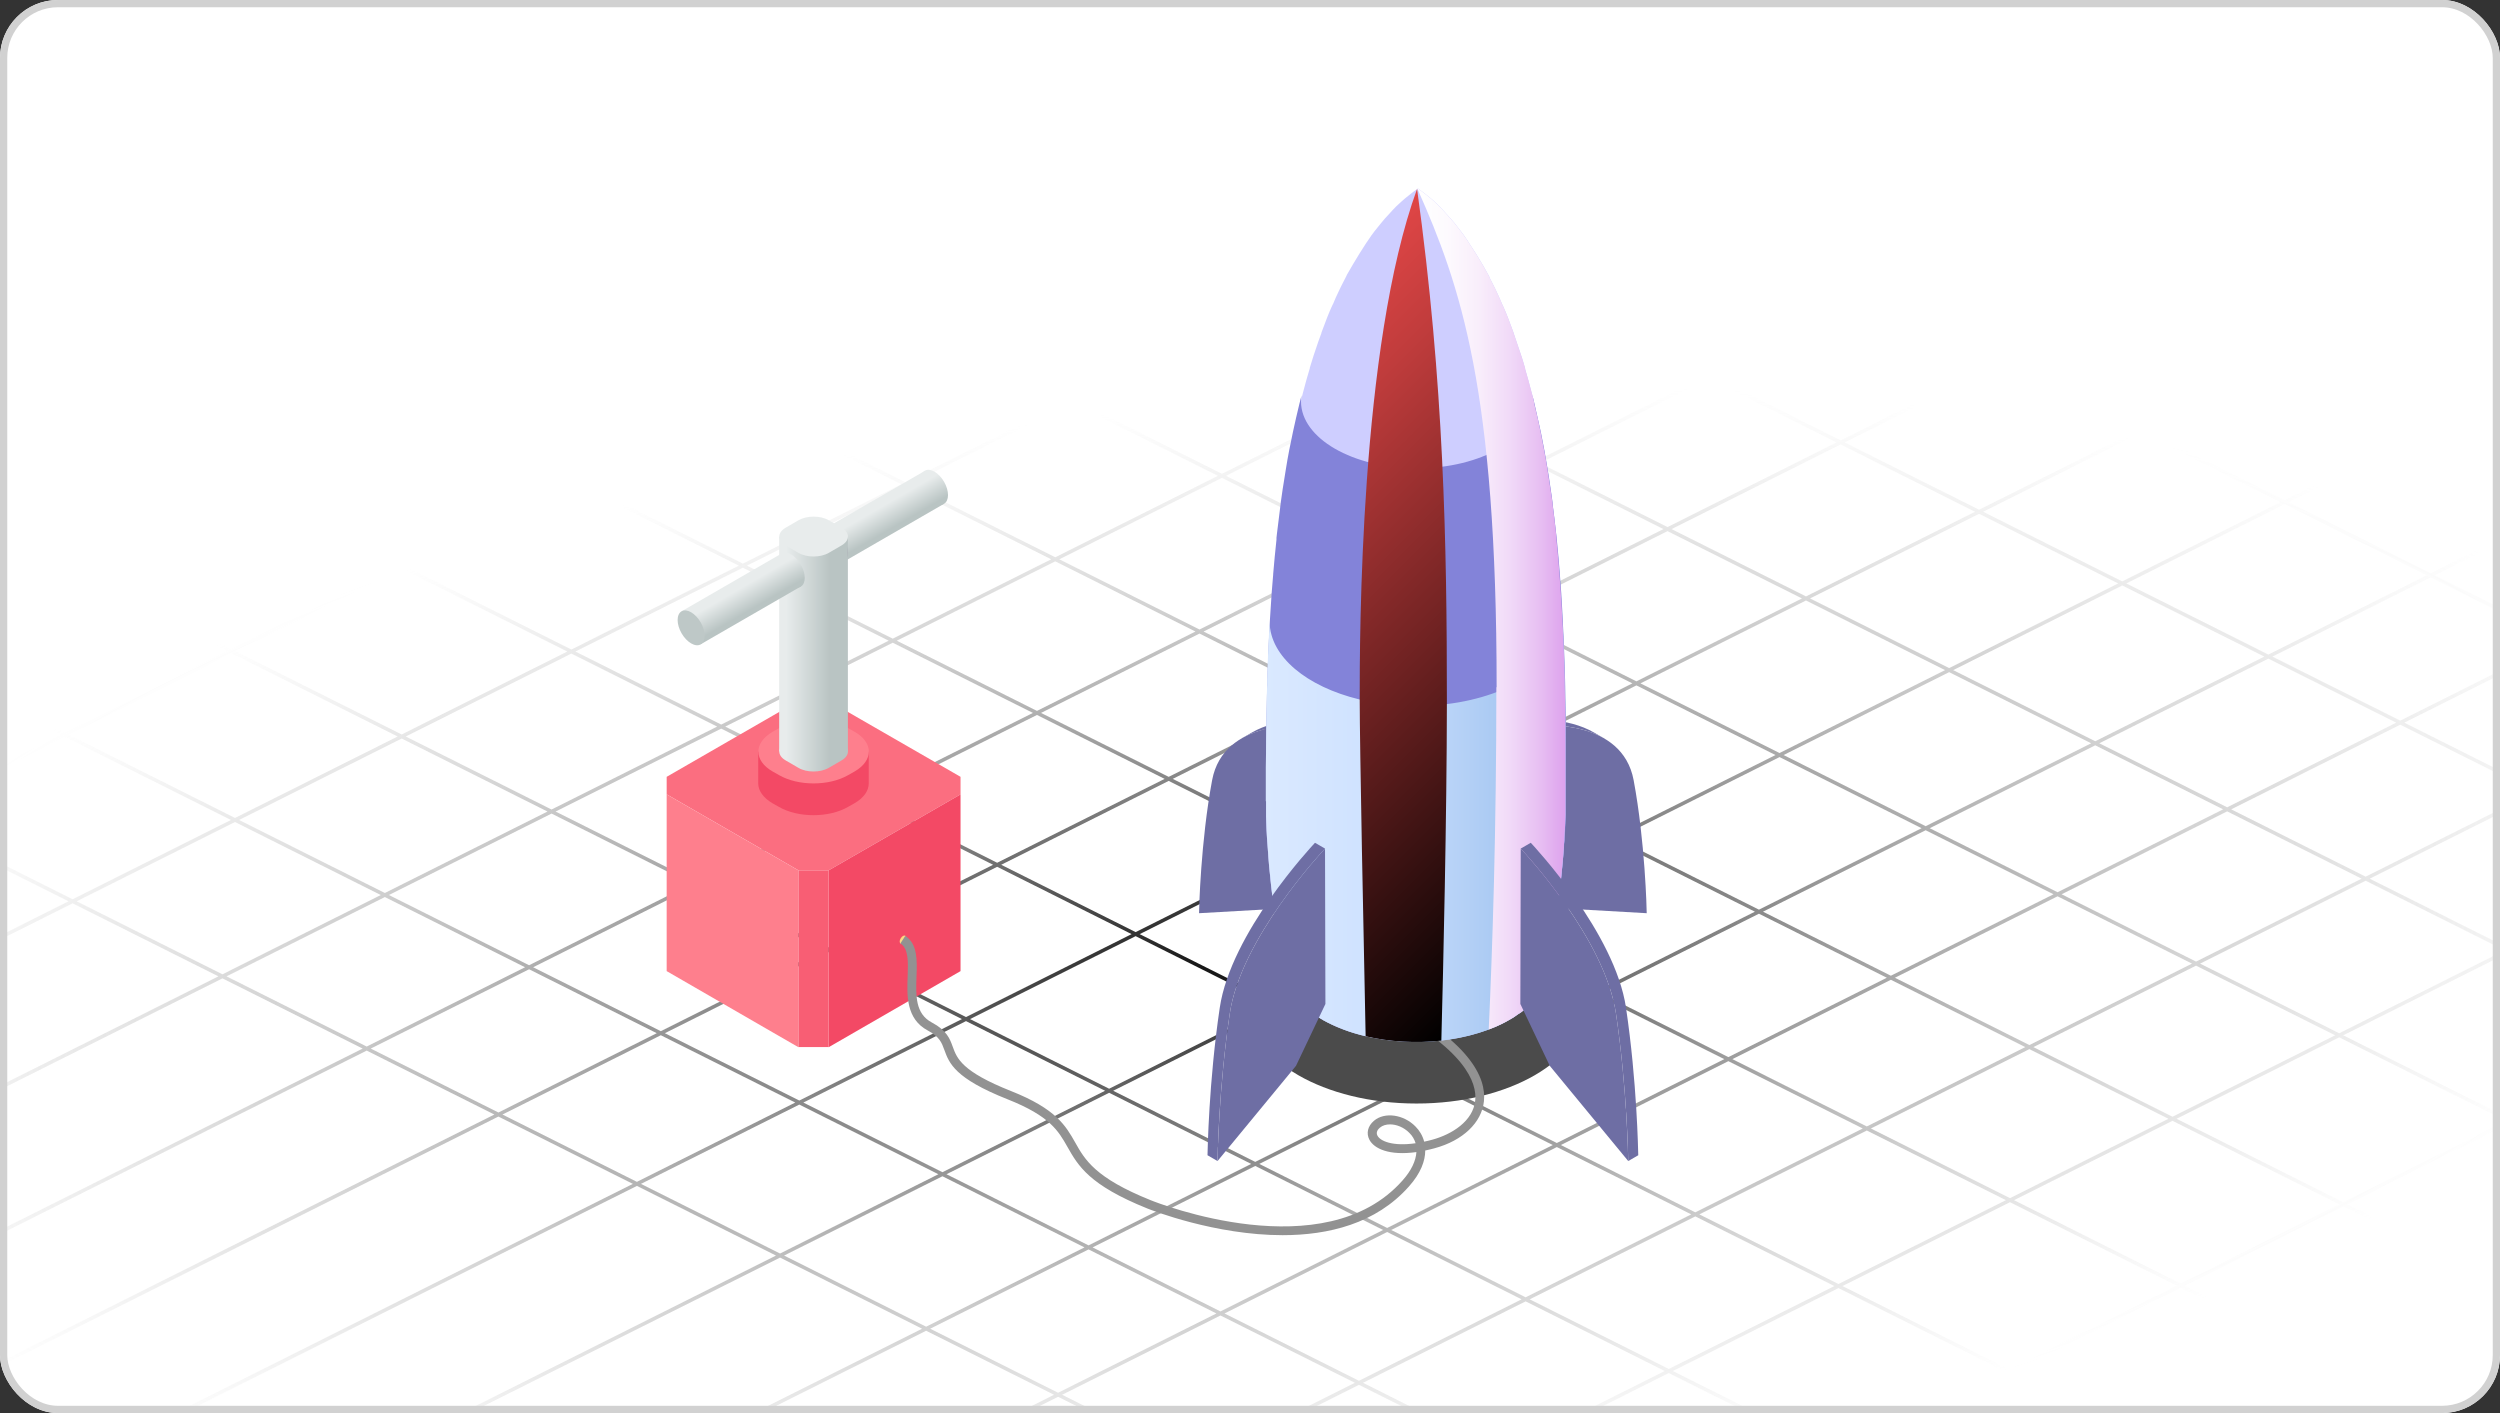 <svg width="345" height="195" viewBox="0 0 345 195" fill="none" xmlns="http://www.w3.org/2000/svg">
<rect x="0" y="0" width="345" height="195" fill="#333333" stroke="none"/>
<g clip-path="url(#clip0_4199_21450)">
<rect width="345" height="195" rx="8" fill="white"/>
<path d="M-60.965 200.573L470.835 -65.733M-77.261 188.797L454.539 -77.508M-95.817 177.377L435.982 -88.928M-114.73 163.341L417.069 -102.964M-134 149.305L397.799 -117M425.991 332.682L-105.809 66.377M-42.905 209.733L488.894 -56.572M432.567 313.53L-99.232 47.225M-24.846 219.83L506.954 -46.475M440.071 294.249L-91.728 27.944M-6.786 230.57L525.013 -35.735M448.212 274.878L-83.587 8.573M11.273 241.72L543.072 -24.585M456.76 255.452L-75.039 -10.854M29.332 250.91L561.132 -15.395M463.365 236.296L-68.434 -30.01M47.392 261.006L579.191 -5.299M470.869 217.014L-60.93 -49.291M65.451 271.747L597.25 5.442M90.578 282.767L622.377 16.462M115.201 294.306L647 28M491.248 203.779L-40.551 -62.526M513.475 190.986L-18.324 -75.319M543.072 183.366L11.273 -82.939M570.563 175.315L38.764 -90.99" stroke="url(#paint0_radial_4199_21450)" stroke-width="0.5"/>
<g style="mix-blend-mode:multiply">
<path d="M195.484 125.639C208.226 125.639 218.547 131.609 218.547 138.963C218.547 146.317 208.226 152.287 195.484 152.287C182.743 152.287 172.422 146.317 172.422 138.963C172.422 131.609 182.743 125.639 195.484 125.639Z" fill="#4B4B4B"/>
</g>
<path d="M130.279 66.482C131.007 67.738 131.007 69.104 130.279 69.522C129.551 69.941 128.368 69.249 127.64 67.993C126.912 66.737 126.912 65.372 127.64 64.953C128.368 64.535 129.551 65.226 130.279 66.482Z" fill="url(#paint1_linear_4199_21450)"/>
<path d="M127.638 64.972L113.822 72.944L116.48 77.495L130.277 69.522L127.638 64.972Z" fill="url(#paint2_linear_4199_21450)"/>
<path d="M116.482 74.455C117.21 75.711 117.21 77.076 116.482 77.495C115.754 77.913 114.571 77.222 113.843 75.966C113.115 74.71 113.115 73.345 113.843 72.926C114.571 72.507 115.754 73.199 116.482 74.455Z" fill="#817087"/>
<path d="M92 109.623L110.184 120.108H114.353L132.555 109.623V107.202L114.353 96.718H110.184L92 107.202V109.623Z" fill="#FB6E80"/>
<path d="M112.278 103.725H119.886V108.111C119.886 109.112 119.231 110.095 117.902 110.86L117.029 111.351C114.389 112.88 110.13 112.88 107.491 111.351L106.617 110.86C105.306 110.095 104.633 109.094 104.633 108.111V103.725H112.241H112.278Z" fill="#F34965"/>
<path d="M106.636 106.473L107.509 106.965C110.149 108.494 114.408 108.494 117.048 106.965L117.921 106.473C120.561 104.944 120.561 102.487 117.921 100.976L117.048 100.485C114.408 98.956 110.149 98.956 107.509 100.485L106.636 100.976C103.996 102.505 103.996 104.962 106.636 106.473Z" fill="#FE7F8D"/>
<path d="M108.401 104.925L110.185 105.963C111.332 106.637 113.207 106.637 114.371 105.963L116.155 104.925C117.302 104.252 117.302 103.178 116.155 102.505L114.371 101.467C113.225 100.794 111.35 100.794 110.185 101.467L108.401 102.505C107.254 103.178 107.254 104.252 108.401 104.925Z" fill="url(#paint3_linear_4199_21450)"/>
<path d="M117.009 74.055H107.525V103.706H117.009V74.055Z" fill="url(#paint4_linear_4199_21450)"/>
<path d="M108.401 75.257L110.185 76.294C111.332 76.968 113.207 76.968 114.371 76.294L116.155 75.257C117.302 74.583 117.302 73.509 116.155 72.836L114.371 71.798C113.225 71.125 111.35 71.125 110.185 71.798L108.401 72.836C107.254 73.509 107.254 74.583 108.401 75.257Z" fill="#E8ECEC"/>
<path d="M132.554 109.623V134.014L114.352 144.517V120.108L132.554 109.623Z" fill="#F34965"/>
<path d="M92 109.623V134.014L110.184 144.517V120.108L92 109.623Z" fill="#FE7F8D"/>
<path d="M114.354 120.106H110.186V144.498H114.354V120.106Z" fill="#F85E74"/>
<path d="M110.512 77.914C111.24 79.17 111.24 80.535 110.512 80.954C109.783 81.373 108.6 80.681 107.872 79.425C107.144 78.169 107.144 76.804 107.872 76.385C108.6 75.966 109.783 76.658 110.512 77.914Z" fill="url(#paint5_linear_4199_21450)"/>
<path d="M107.856 76.386L94.059 84.358L96.698 88.909L110.514 80.936L107.856 76.386Z" fill="url(#paint6_linear_4199_21450)"/>
<path d="M96.697 85.887C97.425 87.143 97.425 88.508 96.697 88.927C95.969 89.345 94.786 88.653 94.058 87.397C93.33 86.141 93.33 84.776 94.058 84.358C94.786 83.939 95.969 84.631 96.697 85.887Z" fill="#BEC8C7"/>
<path d="M124.293 129.499C124.111 129.791 124.111 130.118 124.293 130.228C124.475 130.319 124.748 130.173 124.93 129.864C125.112 129.554 125.112 129.245 124.93 129.135C124.748 129.026 124.475 129.19 124.293 129.499Z" fill="#FFD782"/>
<path d="M177.025 170.455C167.687 170.455 158.95 167.014 158.349 166.778C150.285 163.538 148.774 160.862 147.3 158.259C146.062 156.075 144.897 154.018 139.054 151.706C131.755 148.812 130.991 146.737 130.317 144.88C129.953 143.879 129.662 143.078 128.024 142.204C125.039 140.621 125.148 137.344 125.257 134.723C125.33 132.685 125.384 130.919 124.256 130.191L124.929 129.153C126.64 130.264 126.568 132.557 126.477 134.76C126.386 137.399 126.295 139.893 128.606 141.112C130.663 142.204 131.082 143.351 131.482 144.461C132.065 146.063 132.72 147.865 139.509 150.559C145.771 153.035 147.082 155.383 148.374 157.658C149.721 160.061 151.141 162.555 158.804 165.631C159.787 166.031 182.777 175.096 193.552 162.901C194.754 161.554 195.391 160.207 195.464 158.987C191.678 159.515 189.621 158.496 188.984 157.294C188.51 156.402 188.747 155.401 189.602 154.673C191.059 153.417 193.698 153.781 195.336 155.456C195.882 156.002 196.319 156.712 196.538 157.549C196.902 157.476 197.266 157.385 197.666 157.276C200.324 156.548 203.291 154.746 203.582 151.852C203.819 149.54 202.417 144.716 190.331 138.6L190.877 137.508C202.981 143.642 205.111 148.757 204.783 151.979C204.474 154.928 201.871 157.403 197.976 158.459C197.521 158.587 197.102 158.678 196.683 158.769C196.683 160.207 196.064 161.899 194.444 163.72C189.876 168.889 183.286 170.455 176.988 170.455H177.025ZM191.823 155.165C191.277 155.165 190.786 155.31 190.422 155.62C190.185 155.82 189.821 156.238 190.094 156.73C190.494 157.476 192.187 158.223 195.354 157.767C195.191 157.24 194.918 156.748 194.481 156.329C193.734 155.565 192.715 155.165 191.823 155.165Z" fill="#929292"/>
<path d="M180.431 121.579L181.815 120.778L177.719 124.601L176.336 125.402L180.431 121.579Z" fill="#6E6EA4"/>
<path d="M180.486 100.139L181.87 99.338L181.815 120.78L180.432 121.581L180.486 100.139Z" fill="#6E6EA4"/>
<path d="M171.348 101.904L172.731 101.103C176.517 98.9 181.505 99.301 181.887 99.337L180.503 100.138C180.121 100.102 175.134 99.701 171.348 101.904Z" fill="#6E6EA4"/>
<path d="M180.486 100.138L180.431 121.58L176.336 125.403L165.469 126.022C165.469 125.53 165.687 116.156 167.271 107.673C168.854 99.191 179.921 100.083 180.504 100.138H180.486Z" fill="#6E6EA4"/>
<path d="M212.284 121.579L210.9 120.778L214.996 124.601L216.379 125.402L212.284 121.579Z" fill="#6E6EA4"/>
<path d="M212.229 100.139L210.846 99.338L210.9 120.78L212.284 121.581L212.229 100.139Z" fill="#6E6EA4"/>
<path d="M221.385 101.904L220.002 101.103C216.215 98.9 211.228 99.301 210.846 99.337L212.229 100.138C212.611 100.102 217.599 99.701 221.385 101.904Z" fill="#6E6EA4"/>
<path d="M212.229 100.138L212.284 121.58L216.379 125.403L227.246 126.022C227.246 125.53 227.028 116.156 225.444 107.673C223.86 99.191 212.793 100.083 212.211 100.138H212.229Z" fill="#6E6EA4"/>
<path d="M174.715 110.55V111.169C174.715 111.679 174.715 112.097 174.715 112.352V112.625C174.751 113.699 174.788 115.155 174.933 116.83C174.97 117.321 175.006 117.831 175.042 118.359C175.079 118.741 175.115 119.105 175.133 119.488C175.279 121.071 175.498 123.146 175.825 125.695V125.786C176.298 129.535 176.772 132.612 177.045 134.159C177.045 134.195 177.045 134.25 177.045 134.268C177.045 134.359 177.081 134.414 177.099 134.486C177.099 134.577 177.154 134.668 177.172 134.759C177.172 134.832 177.209 134.887 177.245 134.978C177.245 135.051 177.3 135.16 177.318 135.251C177.354 135.324 177.372 135.378 177.409 135.451C177.445 135.542 177.482 135.651 177.518 135.742C177.554 135.815 177.573 135.852 177.591 135.924C177.645 136.034 177.682 136.161 177.755 136.252C177.791 136.307 177.809 136.343 177.827 136.398C177.918 136.543 178.009 136.707 178.1 136.853C178.1 136.889 178.155 136.925 178.173 136.944C178.264 137.071 178.337 137.198 178.428 137.326C178.465 137.399 178.501 137.435 178.537 137.49C178.628 137.581 178.701 137.69 178.774 137.781C178.829 137.854 178.883 137.89 178.938 137.963C179.011 138.054 179.083 138.145 179.174 138.218L179.356 138.4C179.429 138.491 179.538 138.582 179.611 138.655C179.684 138.728 179.739 138.764 179.812 138.837C179.903 138.928 179.994 139.001 180.085 139.073C180.157 139.146 180.212 139.183 180.303 139.255C180.394 139.328 180.503 139.419 180.594 139.492C180.685 139.547 180.74 139.601 180.831 139.656C180.922 139.729 181.049 139.82 181.158 139.892C181.249 139.947 181.304 139.983 181.395 140.038C181.523 140.129 181.65 140.22 181.796 140.293C181.868 140.348 181.923 140.384 181.996 140.42C182.214 140.548 182.414 140.657 182.633 140.803C188.931 144.297 198.433 144.716 205.44 142.059C206.587 141.64 207.643 141.13 208.626 140.53C208.844 140.402 209.026 140.293 209.208 140.147C209.281 140.093 209.336 140.074 209.39 140.02C209.518 139.929 209.645 139.838 209.791 139.765C209.864 139.71 209.918 139.674 209.991 139.619C210.082 139.528 210.21 139.456 210.319 139.365C210.392 139.31 210.428 139.274 210.501 139.219C210.61 139.128 210.719 139.037 210.81 138.946C210.883 138.891 210.919 138.873 210.974 138.819L211.32 138.473C211.32 138.473 211.393 138.418 211.411 138.4C211.538 138.254 211.666 138.109 211.811 137.963C211.848 137.927 211.884 137.89 211.902 137.854C211.975 137.763 212.084 137.635 212.157 137.544C212.194 137.472 212.248 137.435 212.266 137.381C212.339 137.29 212.412 137.18 212.485 137.089C212.521 137.035 212.558 136.98 212.576 136.925C212.649 136.834 212.703 136.725 212.758 136.634C212.794 136.561 212.831 136.525 212.849 136.47C212.922 136.361 212.958 136.234 213.013 136.143C213.049 136.088 213.067 136.052 213.085 135.997C213.158 135.851 213.213 135.706 213.286 135.542C213.286 135.542 213.286 135.506 213.286 135.469C213.34 135.342 213.377 135.214 213.431 135.069C213.431 135.014 213.431 134.978 213.468 134.923C213.504 134.814 213.541 134.705 213.559 134.596C213.559 134.541 213.595 134.486 213.595 134.432C213.595 134.377 213.632 134.323 213.632 134.268C213.668 134.104 213.704 133.904 213.723 133.722C213.795 133.212 213.905 132.575 214.014 131.847C214.05 131.683 214.068 131.592 214.068 131.592C214.214 130.646 214.378 129.517 214.596 128.024C214.596 127.952 214.596 127.915 214.596 127.861C214.596 127.751 214.633 127.606 214.651 127.497C214.687 127.26 214.724 127.023 214.742 126.768C214.797 126.459 214.833 126.15 214.869 125.822C215.361 122.145 215.652 119.196 215.816 116.921C215.816 116.83 215.816 116.739 215.816 116.648C215.87 116.12 215.889 115.701 215.889 115.447C215.949 114.621 215.998 113.626 216.034 112.461C216.034 112.37 216.034 112.079 216.034 111.46V110.587C216.034 109.767 216.034 108.621 216.034 106.982V105.727C216.034 104.398 216.034 103.215 216.034 102.741V102.395C216.034 100.557 216.034 98.901 215.98 96.935C215.98 96.207 215.943 95.46 215.925 94.714C215.925 94.441 215.925 94.15 215.925 93.822C215.834 89.526 215.597 85.249 215.543 84.32C215.47 82.828 215.324 80.862 215.215 79.37C215.215 79.37 215.215 79.333 215.215 79.315C215.106 77.822 214.979 76.202 214.797 74.546V74.473C214.797 74.473 214.797 74.346 214.797 74.291C214.76 74.054 214.742 73.781 214.724 73.526C214.56 72.016 214.396 70.705 214.25 69.577V69.486C214.178 68.939 214.105 68.339 213.996 67.72C213.777 66.209 213.613 65.226 213.541 64.735C213.304 63.188 212.922 61.185 212.612 59.656C212.376 58.473 212.048 56.962 211.72 55.688C211.72 55.633 211.72 55.597 211.72 55.561C211.629 55.106 211.484 54.596 211.338 54.068C211.083 53.049 210.774 51.975 210.464 50.901C210.464 50.901 210.464 50.846 210.464 50.828C210.21 49.882 209.791 48.607 209.336 47.315C209.19 46.878 209.045 46.423 208.899 46.023C208.899 46.023 208.899 46.011 208.899 45.986C208.353 44.475 207.825 43.11 207.461 42.328C207.406 42.218 207.37 42.091 207.297 41.982C207.188 41.691 207.042 41.399 206.933 41.126C206.551 40.271 206.041 39.197 205.55 38.287C205.55 38.287 205.55 38.25 205.55 38.232C205.459 38.05 205.368 37.886 205.277 37.722C205.113 37.413 204.913 37.067 204.712 36.721C204.112 35.666 203.402 34.537 202.728 33.536C202.637 33.39 202.546 33.263 202.474 33.135C202 32.407 201.272 31.479 200.726 30.787C200.417 30.405 200.034 30.005 199.652 29.568C199.324 29.204 198.997 28.84 198.706 28.53C198.469 28.312 198.232 28.075 197.978 27.838C197.923 27.784 197.887 27.747 197.85 27.711C197.541 27.42 197.122 27.11 196.74 26.801C196.376 26.51 196.012 26.237 195.684 26C195.648 26 195.629 26.036 195.611 26.055C195.211 26.346 194.792 26.637 194.392 26.983C194.082 27.22 193.773 27.474 193.518 27.711C193.463 27.747 193.445 27.802 193.39 27.82C193.136 28.057 192.881 28.275 192.644 28.512C192.353 28.821 192.007 29.167 191.679 29.549C191.279 29.95 190.915 30.387 190.606 30.769C190.041 31.442 189.313 32.353 188.84 33.099C188.749 33.226 188.64 33.372 188.549 33.518C187.912 34.482 187.256 35.556 186.674 36.539C186.437 36.94 186.219 37.304 186.019 37.668C185.928 37.813 185.837 37.977 185.764 38.159C185.764 38.159 185.764 38.196 185.727 38.232C185.254 39.124 184.726 40.198 184.344 41.053C184.235 41.308 184.107 41.618 183.98 41.909C183.907 42.018 183.871 42.146 183.816 42.237C183.452 43.001 182.906 44.403 182.36 45.895C182.36 45.895 182.36 45.932 182.36 45.95C182.214 46.35 182.069 46.769 181.905 47.206C181.45 48.516 181.031 49.791 180.758 50.737C180.758 50.737 180.758 50.792 180.758 50.81C180.43 51.866 180.139 52.94 179.866 53.977C179.72 54.487 179.593 54.996 179.484 55.452C179.484 55.488 179.447 55.542 179.447 55.579C179.138 56.835 178.792 58.364 178.556 59.547C178.228 61.076 177.827 63.078 177.591 64.607C177.427 65.572 177.281 66.519 177.154 67.447C177.045 68.138 176.936 68.794 176.881 69.358V69.431C176.644 71.106 176.48 72.543 176.353 73.526C176.353 73.763 176.298 73.963 176.28 74.163C176.28 74.218 176.28 74.255 176.28 74.309C176.28 74.346 176.28 74.382 176.28 74.4C176.098 76.057 175.953 77.677 175.843 79.151C175.843 79.187 175.843 79.206 175.843 79.224C175.734 80.716 175.57 82.682 175.479 84.175C175.425 85.085 175.17 89.381 175.061 93.677C175.061 93.95 175.061 94.223 175.061 94.477C175.024 95.26 175.006 96.043 174.988 96.826C174.951 98.791 174.915 100.43 174.915 102.25V102.614C174.915 103.16 174.915 104.416 174.879 105.781V106.837C174.879 107.51 174.879 109.167 174.879 110.514L174.715 110.55Z" fill="#CECEFF"/>
<path d="M174.715 110.55C174.715 109.185 174.715 107.547 174.715 106.874C174.715 106.509 174.715 106.164 174.715 105.818C174.715 104.434 174.715 103.178 174.733 102.632C174.733 102.523 174.733 102.396 174.733 102.287C174.733 100.466 174.769 98.828 174.824 96.862C174.824 96.098 174.86 95.315 174.879 94.532C174.879 94.278 174.879 94.004 174.897 93.731C175.024 89.436 175.261 85.14 175.334 84.23C175.407 82.755 175.57 80.771 175.698 79.297C175.698 79.279 175.698 79.26 175.698 79.224C175.825 77.75 175.971 76.13 176.153 74.473C176.153 74.437 176.153 74.4 176.153 74.364C176.153 74.309 176.153 74.273 176.153 74.218C176.171 74.018 176.207 73.8 176.226 73.581C176.335 72.598 176.517 71.142 176.735 69.468C176.735 69.449 176.735 69.431 176.735 69.413C176.808 68.831 176.899 68.175 177.008 67.502C177.154 66.573 177.3 65.627 177.463 64.662C177.7 63.133 178.1 61.113 178.428 59.602C178.683 58.419 179.029 56.89 179.338 55.634C179.338 55.597 179.356 55.543 179.375 55.506C179.447 55.215 179.52 54.888 179.611 54.56C179.575 54.833 179.538 55.106 179.538 55.397C179.538 60.494 186.692 64.626 195.538 64.626C204.385 64.626 211.538 60.494 211.538 55.397C211.538 55.106 211.52 54.815 211.465 54.523C211.556 54.906 211.648 55.27 211.72 55.597C211.72 55.634 211.739 55.688 211.757 55.725C212.048 56.999 212.394 58.51 212.649 59.693C212.958 61.204 213.34 63.242 213.577 64.771C213.668 65.263 213.814 66.246 214.032 67.757C214.123 68.375 214.214 68.994 214.269 69.522C214.269 69.54 214.269 69.577 214.269 69.613C214.414 70.742 214.578 72.052 214.742 73.563C214.778 73.836 214.797 74.091 214.833 74.328C214.833 74.382 214.833 74.455 214.851 74.51C214.851 74.528 214.851 74.564 214.851 74.582C215.015 76.221 215.161 77.859 215.27 79.333C215.27 79.352 215.27 79.37 215.27 79.388C215.397 80.862 215.525 82.846 215.597 84.321C215.652 85.231 215.87 89.527 215.98 93.822C215.98 94.132 215.98 94.423 215.998 94.696C215.998 95.442 216.034 96.189 216.034 96.917C216.071 98.901 216.089 100.539 216.089 102.378C216.089 102.487 216.089 102.614 216.089 102.723C216.089 103.197 216.089 104.38 216.089 105.709C216.089 106.109 216.089 106.528 216.089 106.965C216.089 108.603 216.089 109.749 216.089 110.569C216.089 110.751 216.089 110.896 216.089 110.987C216.089 111.115 216.089 111.26 216.089 111.442C216.089 112.061 216.089 112.334 216.089 112.443C216.052 113.596 216.004 114.591 215.943 115.429C215.943 115.683 215.907 116.102 215.852 116.63C215.852 116.721 215.852 116.812 215.834 116.903C215.67 119.178 215.379 122.109 214.888 125.786C214.888 125.786 214.888 125.786 214.888 125.804C214.851 126.113 214.797 126.423 214.76 126.732C214.724 126.969 214.687 127.206 214.669 127.442C214.669 127.57 214.633 127.697 214.615 127.806C214.615 127.861 214.615 127.916 214.596 127.952C214.396 129.445 214.214 130.573 214.068 131.52C214.068 131.52 214.068 131.611 214.032 131.756C213.923 132.484 213.814 133.121 213.723 133.631C213.686 133.831 213.668 134.013 213.632 134.177C213.632 134.232 213.613 134.286 213.595 134.323C213.595 134.377 213.577 134.45 213.559 134.505C213.541 134.614 213.504 134.723 213.486 134.814C213.486 134.869 213.45 134.923 213.45 134.978C213.413 135.124 213.359 135.251 213.304 135.378C213.304 135.397 213.304 135.415 213.286 135.433C213.231 135.597 213.158 135.743 213.085 135.888C213.067 135.943 213.031 135.979 213.013 136.034C212.958 136.143 212.903 136.252 212.849 136.361C212.812 136.416 212.776 136.471 212.758 136.525C212.703 136.616 212.649 136.725 212.576 136.816C212.539 136.871 212.503 136.926 212.467 136.98C212.394 137.071 212.339 137.181 212.266 137.272C212.23 137.326 212.194 137.381 212.139 137.435C212.048 137.545 211.975 137.654 211.884 137.763C211.848 137.799 211.83 137.836 211.793 137.872C211.666 138.018 211.538 138.163 211.393 138.309C211.356 138.346 211.338 138.364 211.302 138.4C211.192 138.509 211.083 138.619 210.956 138.728C210.901 138.782 210.847 138.819 210.792 138.873C210.683 138.964 210.592 139.055 210.483 139.146C210.428 139.201 210.355 139.256 210.301 139.31C210.191 139.401 210.082 139.474 209.973 139.565C209.9 139.62 209.845 139.656 209.773 139.711C209.645 139.802 209.518 139.893 209.39 139.984C209.336 140.02 209.263 140.075 209.208 140.111C209.008 140.239 208.826 140.366 208.608 140.493C201.582 144.716 189.932 144.844 182.615 140.748C182.396 140.621 182.178 140.493 181.978 140.384C181.905 140.348 181.85 140.293 181.777 140.257C181.65 140.166 181.504 140.093 181.377 140.002C181.304 139.947 181.231 139.893 181.158 139.838C181.049 139.765 180.922 139.674 180.813 139.601C180.74 139.547 180.667 139.492 180.594 139.438C180.485 139.365 180.394 139.274 180.285 139.201C180.212 139.146 180.139 139.074 180.066 139.019C179.975 138.946 179.884 138.855 179.793 138.782C179.72 138.728 179.666 138.655 179.593 138.6C179.502 138.509 179.429 138.436 179.338 138.345C179.284 138.291 179.211 138.218 179.156 138.163C179.065 138.072 178.992 137.981 178.92 137.89C178.865 137.836 178.81 137.781 178.774 137.708C178.701 137.617 178.61 137.508 178.537 137.417C178.501 137.363 178.446 137.308 178.41 137.253C178.319 137.126 178.228 136.999 178.155 136.871C178.155 136.853 178.119 136.816 178.1 136.798C178.009 136.653 177.9 136.489 177.827 136.325C177.809 136.27 177.773 136.234 177.755 136.179C177.7 136.07 177.645 135.961 177.591 135.852C177.554 135.797 177.536 135.724 177.518 135.67C177.482 135.579 177.427 135.469 177.391 135.378C177.372 135.306 177.336 135.251 177.318 135.178C177.281 135.087 177.245 134.996 177.227 134.887C177.209 134.814 177.19 134.76 177.172 134.687C177.154 134.596 177.118 134.505 177.099 134.414C177.099 134.341 177.063 134.268 177.063 134.214C177.063 134.177 177.063 134.141 177.045 134.086C176.79 132.557 176.317 129.481 175.843 125.713C175.843 125.695 175.843 125.658 175.843 125.64C175.516 123.11 175.316 121.017 175.17 119.433C175.133 119.051 175.097 118.687 175.079 118.305C175.024 117.777 174.988 117.267 174.97 116.794C174.842 115.119 174.788 113.663 174.751 112.589C174.751 112.498 174.751 112.389 174.751 112.298C174.751 112.061 174.751 111.624 174.751 111.133C174.751 111.024 174.751 110.933 174.751 110.842C174.751 110.769 174.751 110.641 174.751 110.496L174.715 110.55Z" fill="#8383D9"/>
<path d="M174.716 110.551V111.169C174.716 111.679 174.716 112.098 174.716 112.353V112.626C174.753 113.699 174.789 115.156 174.935 116.83C174.971 117.322 175.007 117.831 175.044 118.359C175.08 118.742 175.117 119.106 175.135 119.488C175.28 121.071 175.499 123.147 175.826 125.695V125.786C176.3 129.536 176.773 132.612 177.046 134.159C177.046 134.195 177.046 134.25 177.046 134.268C177.046 134.359 177.082 134.414 177.101 134.487C177.101 134.578 177.155 134.669 177.173 134.76C177.173 134.832 177.21 134.887 177.246 134.978C177.246 135.051 177.301 135.16 177.319 135.251C177.355 135.324 177.374 135.379 177.41 135.451C177.446 135.542 177.483 135.652 177.519 135.743C177.556 135.815 177.574 135.852 177.592 135.925C177.647 136.034 177.683 136.161 177.756 136.252C177.792 136.307 177.811 136.343 177.829 136.398C177.92 136.544 178.011 136.707 178.102 136.853C178.102 136.889 178.156 136.926 178.175 136.944C178.266 137.071 178.338 137.199 178.429 137.326C178.466 137.399 178.502 137.435 178.539 137.49C178.63 137.581 178.702 137.69 178.775 137.781C178.83 137.854 178.884 137.891 178.939 137.963C179.012 138.054 179.085 138.145 179.176 138.218L179.358 138.4C179.431 138.491 179.54 138.582 179.613 138.655C179.685 138.728 179.74 138.764 179.813 138.837C179.904 138.928 179.995 139.001 180.086 139.074C180.159 139.146 180.213 139.183 180.304 139.256C180.395 139.328 180.504 139.42 180.595 139.492C180.686 139.547 180.741 139.602 180.832 139.656C180.923 139.729 181.051 139.82 181.16 139.893C181.251 139.947 181.305 139.984 181.396 140.038C181.524 140.129 181.651 140.22 181.797 140.293C181.87 140.348 181.924 140.384 181.997 140.421C182.215 140.548 182.416 140.657 182.634 140.803C184.363 141.768 186.347 142.514 188.459 143.005C191.79 143.788 195.412 143.988 198.907 143.606C202.493 143.206 205.915 142.186 208.627 140.548C208.846 140.421 209.028 140.311 209.21 140.166C209.282 140.111 209.337 140.093 209.392 140.038C209.519 139.947 209.647 139.856 209.792 139.784C209.865 139.729 209.92 139.693 209.992 139.638C210.083 139.547 210.211 139.474 210.32 139.383C210.393 139.329 210.429 139.292 210.502 139.237C210.611 139.146 210.72 139.055 210.811 138.964C210.884 138.91 210.921 138.892 210.975 138.837L211.321 138.491C211.321 138.491 211.394 138.437 211.412 138.418C211.54 138.273 211.667 138.127 211.813 137.981C211.849 137.945 211.885 137.909 211.904 137.872C211.976 137.781 212.086 137.654 212.158 137.563C212.195 137.49 212.249 137.454 212.268 137.399C212.34 137.308 212.413 137.199 212.486 137.108C212.522 137.053 212.559 136.999 212.577 136.944C212.65 136.853 212.705 136.744 212.759 136.653C212.796 136.58 212.832 136.544 212.85 136.489C212.923 136.38 212.959 136.252 213.014 136.161C213.05 136.107 213.069 136.07 213.087 136.016C213.16 135.87 213.214 135.724 213.287 135.561C213.287 135.561 213.287 135.524 213.287 135.488C213.342 135.36 213.378 135.233 213.433 135.087C213.433 135.033 213.433 134.996 213.469 134.942C213.505 134.833 213.542 134.723 213.56 134.614C213.56 134.559 213.596 134.505 213.596 134.45C213.596 134.396 213.633 134.341 213.633 134.286C213.669 134.123 213.706 133.922 213.724 133.74C213.797 133.231 213.906 132.594 214.015 131.866C214.051 131.702 214.07 131.611 214.07 131.611C214.215 130.664 214.379 129.536 214.598 128.043C214.598 127.97 214.598 127.934 214.598 127.879C214.598 127.77 214.634 127.624 214.652 127.515C214.689 127.278 214.725 127.042 214.743 126.787C214.798 126.478 214.834 126.168 214.871 125.841C215.362 122.164 215.653 119.215 215.817 116.94C215.817 116.849 215.817 116.758 215.817 116.666C215.872 116.139 215.89 115.72 215.89 115.465C215.951 114.64 215.999 113.645 216.036 112.48C216.036 112.389 216.036 112.098 216.036 111.479V110.605C216.036 109.786 216.036 108.639 216.036 107.001V105.745C216.036 104.416 216.036 103.233 216.036 102.76V102.414C216.036 100.576 216.036 98.919 215.981 96.953C215.981 96.225 215.945 95.479 215.926 94.733C215.926 94.46 215.926 94.168 215.926 93.841C215.854 90.692 215.708 87.579 215.635 85.759C215.635 91.383 208.736 96.08 199.599 97.172C198.252 97.354 196.85 97.427 195.43 97.427C192.645 97.427 189.988 97.099 187.567 96.516C180.341 94.751 175.28 90.637 175.208 85.85C175.098 87.688 174.953 90.71 174.862 93.75C174.862 94.023 174.862 94.296 174.862 94.551C174.825 95.333 174.807 96.116 174.789 96.899C174.752 98.865 174.716 100.503 174.716 102.323V102.687C174.716 103.233 174.716 104.489 174.68 105.854V106.91C174.68 107.584 174.68 109.24 174.68 110.587L174.716 110.551Z" fill="url(#paint7_linear_4199_21450)"/>
<path style="mix-blend-mode:multiply" d="M206.498 94.877C206.498 114.7 205.97 130.754 205.443 142.076C206.589 141.657 207.645 141.148 208.628 140.547C208.846 140.42 209.028 140.31 209.21 140.165C209.283 140.11 209.338 140.092 209.393 140.037C209.52 139.946 209.647 139.855 209.793 139.783C209.866 139.728 209.92 139.692 209.993 139.637C210.084 139.546 210.212 139.473 210.321 139.382C210.394 139.328 210.43 139.291 210.503 139.236C210.612 139.145 210.721 139.054 210.812 138.963C210.885 138.909 210.922 138.891 210.976 138.836L211.322 138.49C211.322 138.49 211.395 138.436 211.413 138.417C211.54 138.272 211.668 138.126 211.813 137.981C211.85 137.944 211.886 137.908 211.904 137.871C211.977 137.78 212.086 137.653 212.159 137.562C212.196 137.489 212.25 137.453 212.268 137.398C212.341 137.307 212.414 137.198 212.487 137.107C212.523 137.052 212.56 136.998 212.578 136.943C212.651 136.852 212.705 136.743 212.76 136.652C212.796 136.579 212.833 136.543 212.851 136.488C212.924 136.379 212.96 136.251 213.015 136.16C213.051 136.106 213.069 136.069 213.088 136.015C213.16 135.869 213.215 135.723 213.288 135.56C213.288 135.56 213.288 135.523 213.288 135.487C213.342 135.359 213.379 135.232 213.433 135.086C213.433 135.032 213.433 134.995 213.47 134.941C213.506 134.832 213.543 134.722 213.561 134.613C213.561 134.559 213.597 134.504 213.597 134.449C213.597 134.395 213.634 134.34 213.634 134.285C213.67 134.122 213.706 133.921 213.725 133.739C213.797 133.23 213.907 132.593 214.016 131.865C214.052 131.701 214.071 131.61 214.071 131.61C214.216 130.663 214.38 129.535 214.598 128.042C214.598 127.969 214.598 127.933 214.598 127.878C214.598 127.769 214.635 127.623 214.653 127.514C214.689 127.278 214.726 127.041 214.744 126.786C214.799 126.477 214.835 126.167 214.871 125.84C215.363 122.163 215.654 119.214 215.818 116.939C215.818 116.848 215.818 116.757 215.818 116.666C215.873 116.138 215.891 115.719 215.891 115.464C215.951 114.639 216 113.644 216.036 112.479C216.036 112.388 216.036 112.097 216.036 111.478V110.604C216.036 109.785 216.036 108.638 216.036 107V105.744C216.036 104.415 216.036 103.232 216.036 102.759V102.413C216.036 100.575 216.036 98.918 215.982 96.952C215.982 96.224 215.945 95.478 215.927 94.732C215.927 94.459 215.927 94.167 215.927 93.84C215.836 89.544 215.6 85.266 215.545 84.338C215.472 82.845 215.326 80.88 215.217 79.387C215.217 79.387 215.217 79.351 215.217 79.332C215.108 77.84 214.981 76.22 214.799 74.563V74.491C214.799 74.491 214.799 74.363 214.799 74.309C214.762 74.072 214.744 73.799 214.726 73.544C214.562 72.033 214.398 70.723 214.253 69.594V69.503C214.18 68.957 214.107 68.356 213.998 67.737C213.779 66.227 213.615 65.244 213.543 64.752C213.306 63.205 212.924 61.203 212.614 59.674C212.378 58.491 212.05 56.98 211.722 55.706C211.722 55.651 211.722 55.615 211.722 55.578C211.631 55.123 211.486 54.614 211.34 54.086C211.085 53.066 210.776 51.992 210.466 50.919C210.466 50.919 210.466 50.864 210.466 50.846C210.212 49.899 209.793 48.625 209.338 47.333C209.192 46.896 209.047 46.441 208.901 46.04C208.901 46.04 208.901 46.028 208.901 46.004C208.355 44.493 207.827 43.128 207.463 42.345C207.408 42.236 207.372 42.108 207.299 41.999C207.19 41.708 207.044 41.417 206.935 41.144C206.553 40.288 206.043 39.214 205.552 38.304C205.552 38.304 205.552 38.268 205.552 38.25C205.461 38.068 205.37 37.904 205.279 37.74C205.115 37.431 204.915 37.085 204.714 36.739C204.114 35.683 203.404 34.554 202.73 33.553C202.639 33.408 202.548 33.28 202.476 33.153C202.002 32.425 201.274 31.497 200.728 30.805C200.419 30.423 200.036 30.022 199.654 29.585C199.327 29.221 198.999 28.857 198.708 28.548C198.471 28.329 198.234 28.093 197.98 27.856C197.925 27.801 197.889 27.765 197.852 27.729C197.543 27.437 197.124 27.128 196.742 26.819C196.378 26.527 196.014 26.254 195.686 26.018C195.65 26.018 195.631 26.054 195.613 26.072C201.565 39.451 206.535 53.794 206.535 94.804L206.498 94.877Z" fill="url(#paint8_linear_4199_21450)"/>
<path style="mix-blend-mode:screen" d="M187.639 96.498C187.639 102.887 188.185 130.173 188.458 143.005C191.789 143.788 195.411 143.988 198.906 143.606C199.179 133.304 199.652 112.735 199.67 97.135V96.68C199.67 75.038 199.27 52.958 195.557 26.073C187.639 47.77 187.639 88.052 187.639 96.48V96.498Z" fill="url(#paint9_linear_4199_21450)"/>
<path d="M182.853 117.104L181.47 116.303C180.887 116.922 169.857 128.771 168.328 139.056C166.799 149.34 166.653 158.915 166.635 159.424L168.018 160.225C168.018 159.715 168.182 150.141 169.711 139.857C171.24 129.572 182.271 117.723 182.853 117.104Z" fill="#6E6EA4"/>
<path d="M182.853 117.104C182.27 117.723 171.239 129.573 169.71 139.857C168.181 150.142 168.036 159.716 168.018 160.226L178.848 147.084L182.907 138.547L182.853 117.104Z" fill="#6E6EA4"/>
<path d="M209.861 117.104L211.245 116.303C211.827 116.922 222.858 128.771 224.387 139.056C225.916 149.34 226.061 158.915 226.08 159.424L224.696 160.225C224.696 159.715 224.532 150.141 223.003 139.857C221.474 129.572 210.444 117.723 209.861 117.104Z" fill="#6E6EA4"/>
<path d="M209.863 117.104C210.446 117.723 221.476 129.573 223.005 139.857C224.534 150.142 224.68 159.716 224.698 160.226L213.868 147.084L209.809 138.547L209.863 117.104Z" fill="#6E6EA4"/>
</g>
<rect x="0.5" y="0.5" width="344" height="194" rx="7.5" stroke="#D1D1D1"/>
<defs>
<radialGradient id="paint0_radial_4199_21450" cx="0" cy="0" r="1" gradientUnits="userSpaceOnUse" gradientTransform="translate(170.5 132.5) rotate(-95.97) scale(76.917 202.44)">
<stop stop-color="#0E0E0E"/>
<stop offset="0.184" stop-color="#2E2E2E" stop-opacity="0.816"/>
<stop offset="1" stop-color="#BEBEBE" stop-opacity="0"/>
</radialGradient>
<linearGradient id="paint1_linear_4199_21450" x1="130.279" y1="69.522" x2="127.64" y2="64.953" gradientUnits="userSpaceOnUse">
<stop offset="0.13" stop-color="#B9C4C3"/>
<stop offset="0.75" stop-color="#E8ECEC"/>
</linearGradient>
<linearGradient id="paint2_linear_4199_21450" x1="123.379" y1="73.509" x2="120.739" y2="68.94" gradientUnits="userSpaceOnUse">
<stop offset="0.13" stop-color="#B9C4C3"/>
<stop offset="0.75" stop-color="#E8ECEC"/>
</linearGradient>
<linearGradient id="paint3_linear_4199_21450" x1="117.011" y1="103.724" x2="107.527" y2="103.724" gradientUnits="userSpaceOnUse">
<stop offset="0.26" stop-color="#B9C4C3"/>
<stop offset="0.9" stop-color="#E8ECEC"/>
</linearGradient>
<linearGradient id="paint4_linear_4199_21450" x1="117.009" y1="88.89" x2="107.525" y2="88.89" gradientUnits="userSpaceOnUse">
<stop offset="0.26" stop-color="#B9C4C3"/>
<stop offset="0.9" stop-color="#E8ECEC"/>
</linearGradient>
<linearGradient id="paint5_linear_4199_21450" x1="110.493" y1="80.936" x2="107.872" y2="76.385" gradientUnits="userSpaceOnUse">
<stop offset="0.13" stop-color="#B9C4C3"/>
<stop offset="0.75" stop-color="#E8ECEC"/>
</linearGradient>
<linearGradient id="paint6_linear_4199_21450" x1="103.597" y1="84.923" x2="100.957" y2="80.372" gradientUnits="userSpaceOnUse">
<stop offset="0.13" stop-color="#B9C4C3"/>
<stop offset="0.75" stop-color="#E8ECEC"/>
</linearGradient>
<linearGradient id="paint7_linear_4199_21450" x1="216.127" y1="114.773" x2="174.716" y2="114.773" gradientUnits="userSpaceOnUse">
<stop offset="0.12" stop-color="#A0C3EF"/>
<stop offset="0.61" stop-color="#CDE1FF"/>
<stop offset="1" stop-color="#DAE9FF"/>
</linearGradient>
<linearGradient id="paint8_linear_4199_21450" x1="216.127" y1="84.101" x2="195.577" y2="84.101" gradientUnits="userSpaceOnUse">
<stop stop-color="#DDA1ED"/>
<stop offset="0.17" stop-color="#E7BEF2"/>
<stop offset="0.38" stop-color="#F1DAF8"/>
<stop offset="0.59" stop-color="#F9EEFB"/>
<stop offset="0.8" stop-color="#FDFAFE"/>
<stop offset="1" stop-color="white"/>
</linearGradient>
<linearGradient id="paint9_linear_4199_21450" x1="164.54" y1="57.108" x2="224.972" y2="117.54" gradientUnits="userSpaceOnUse">
<stop stop-color="#E04646"/>
<stop offset="0.17" stop-color="#C03C3C"/>
<stop offset="0.53" stop-color="#6F2222"/>
<stop offset="1"/>
</linearGradient>
<clipPath id="clip0_4199_21450">
<rect width="345" height="195" rx="8" fill="white"/>
</clipPath>
</defs>
</svg>
